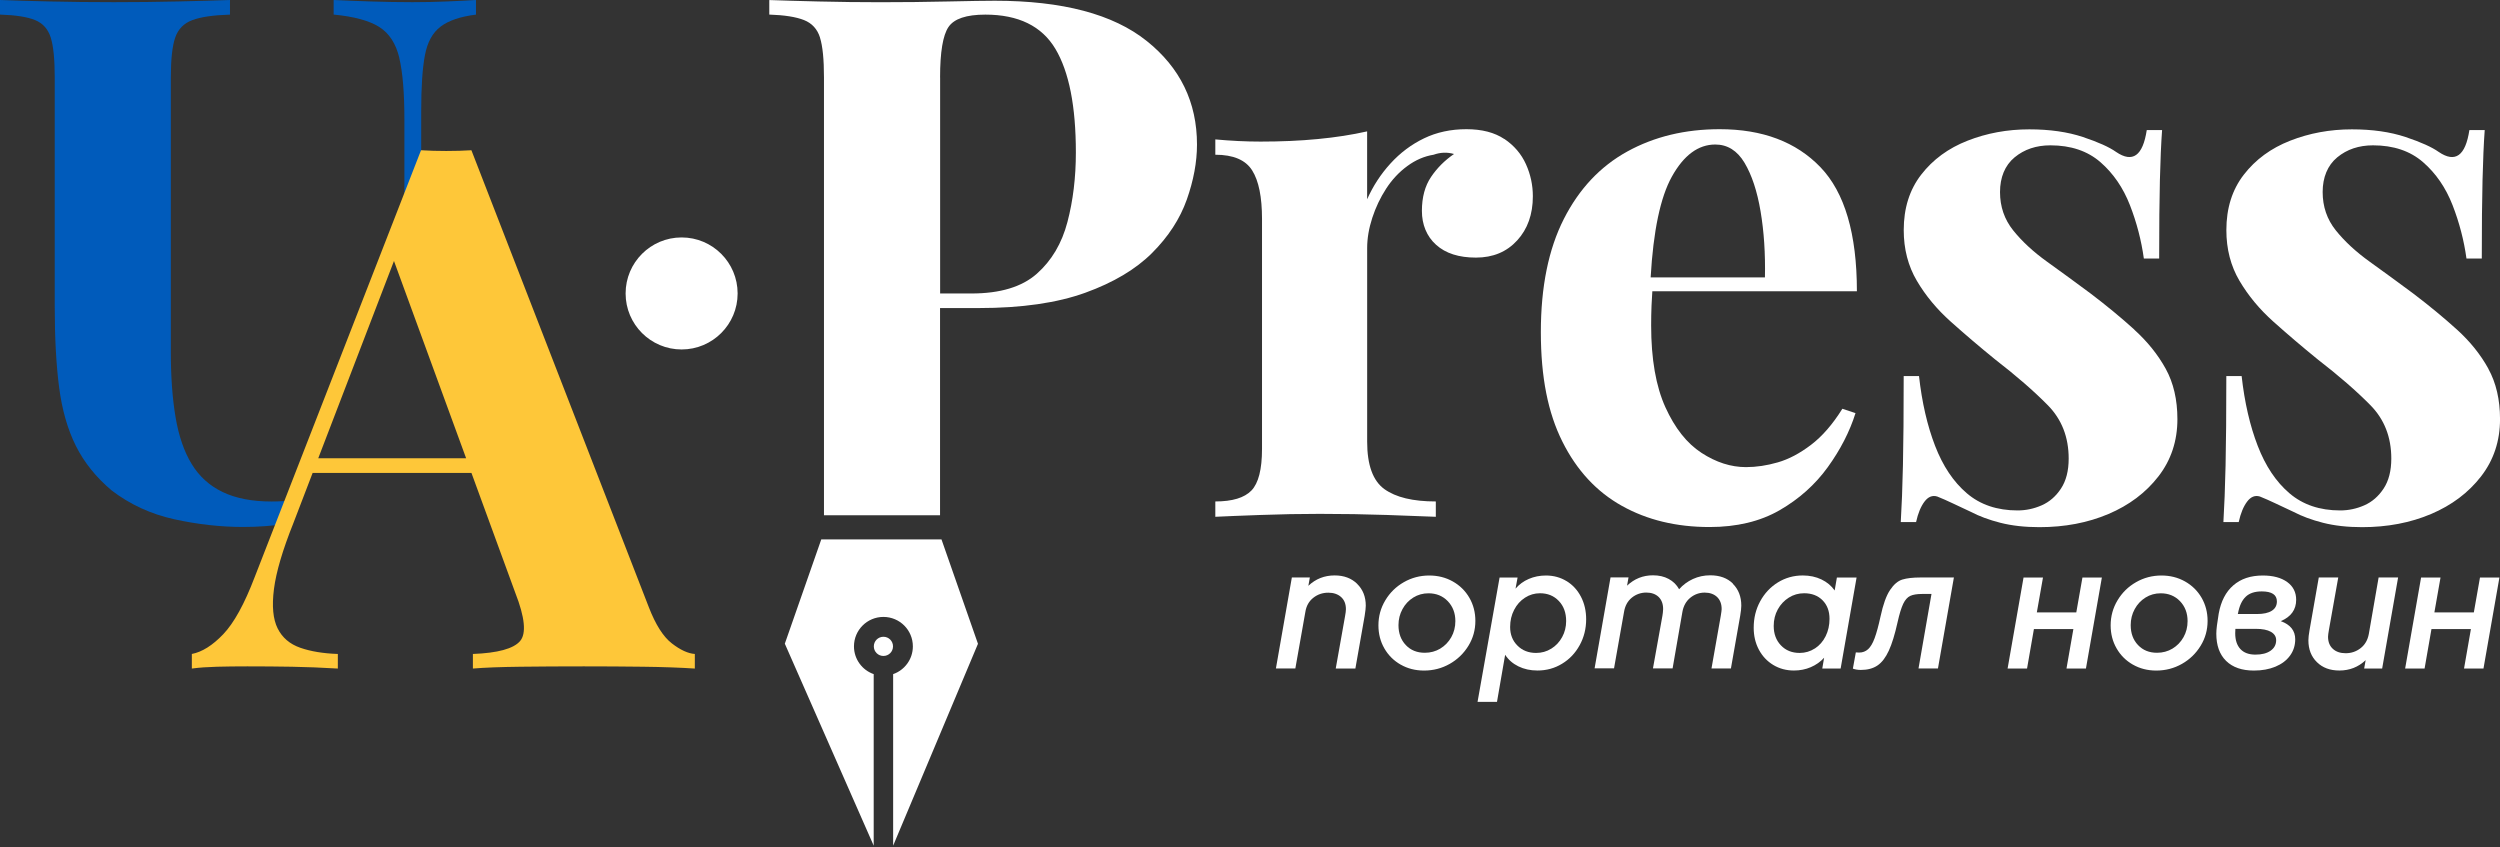 <svg xmlns="http://www.w3.org/2000/svg" width="242" height="82" viewBox="0 0 242 82" fill="none"><rect x="0" y="0" width="242" height="82" fill="#333333" stroke="none"/><g clip-path="url(#clip0_1404_10904)"><path d="M94.672 62.309L86.456 81.86V65.255C87.568 64.869 88.365 63.812 88.365 62.568C88.365 60.993 87.09 59.718 85.515 59.718C83.94 59.718 82.664 60.993 82.664 62.568C82.664 63.812 83.462 64.869 84.574 65.255V81.86L75.971 62.309L79.499 52.215H91.136L94.664 62.309H94.672ZM85.515 61.639C85.001 61.639 84.586 62.054 84.586 62.568C84.586 63.083 85.001 63.497 85.515 63.497C86.029 63.497 86.444 63.083 86.444 62.568C86.444 62.054 86.029 61.639 85.515 61.639Z" fill="white"></path><path d="M131.374 56.522C131.932 57.069 132.207 57.77 132.207 58.631C132.207 58.835 132.171 59.162 132.099 59.616L131.202 64.711H129.3L130.197 59.672C130.257 59.349 130.285 59.114 130.285 58.97C130.285 58.468 130.13 58.077 129.819 57.794C129.508 57.515 129.093 57.372 128.583 57.372C128.033 57.372 127.546 57.535 127.128 57.866C126.709 58.197 126.45 58.651 126.358 59.237L125.39 64.707H123.508L125.051 55.901H126.793L126.649 56.706C127.355 56.036 128.204 55.701 129.197 55.701C130.094 55.701 130.819 55.972 131.378 56.518L131.374 56.522Z" fill="white"></path><path d="M135.584 64.336C134.915 63.953 134.388 63.431 134.006 62.765C133.623 62.1 133.432 61.358 133.432 60.533C133.432 59.66 133.651 58.855 134.097 58.113C134.54 57.371 135.138 56.785 135.891 56.355C136.645 55.924 137.462 55.709 138.351 55.709C139.188 55.709 139.946 55.9 140.628 56.283C141.309 56.666 141.844 57.192 142.234 57.862C142.621 58.532 142.816 59.281 142.816 60.102C142.816 60.975 142.593 61.781 142.143 62.514C141.692 63.248 141.09 63.834 140.333 64.264C139.571 64.695 138.746 64.91 137.849 64.91C137.012 64.91 136.258 64.719 135.588 64.336H135.584ZM139.416 62.785C139.862 62.518 140.221 62.148 140.484 61.681C140.747 61.215 140.879 60.696 140.879 60.122C140.879 59.345 140.632 58.703 140.145 58.193C139.655 57.686 139.033 57.431 138.279 57.431C137.741 57.431 137.251 57.567 136.808 57.842C136.366 58.117 136.015 58.492 135.76 58.962C135.501 59.437 135.373 59.951 135.373 60.513C135.373 61.302 135.608 61.944 136.083 62.443C136.553 62.941 137.167 63.188 137.921 63.188C138.471 63.188 138.969 63.053 139.42 62.785H139.416Z" fill="white"></path><path d="M151.647 56.251C152.241 56.618 152.703 57.12 153.038 57.766C153.373 58.412 153.54 59.138 153.54 59.939C153.54 60.86 153.329 61.701 152.91 62.458C152.492 63.22 151.926 63.818 151.204 64.252C150.486 64.691 149.693 64.906 148.82 64.906C148.138 64.906 147.524 64.771 146.982 64.504C146.436 64.237 146.009 63.862 145.698 63.383L144.909 67.94H143.027L145.16 55.904H146.902L146.703 56.981C147.05 56.574 147.476 56.259 147.987 56.04C148.493 55.821 149.047 55.709 149.645 55.709C150.387 55.709 151.053 55.892 151.647 56.255V56.251ZM150.168 62.789C150.61 62.514 150.961 62.139 151.216 61.669C151.475 61.199 151.603 60.68 151.603 60.118C151.603 59.317 151.367 58.667 150.893 58.173C150.419 57.674 149.813 57.427 149.071 57.427C148.545 57.427 148.059 57.571 147.616 57.858C147.173 58.145 146.823 58.535 146.568 59.034C146.308 59.532 146.181 60.082 146.181 60.692C146.181 61.422 146.416 62.024 146.89 62.494C147.361 62.969 147.963 63.204 148.692 63.204C149.231 63.204 149.721 63.068 150.164 62.789H150.168Z" fill="white"></path><path d="M167.741 56.511C168.283 57.049 168.558 57.755 168.558 58.628C168.558 58.855 168.522 59.182 168.45 59.612L167.553 64.707H165.672L166.569 59.628C166.628 59.27 166.656 59.05 166.656 58.962C166.656 58.46 166.505 58.069 166.21 57.786C165.911 57.507 165.512 57.364 165.01 57.364C164.508 57.364 164.033 57.527 163.626 57.858C163.22 58.189 162.961 58.644 162.857 59.23L161.908 64.699H160.007L160.92 59.62C160.931 59.56 160.947 59.461 160.963 59.325C160.979 59.19 160.991 59.066 160.991 58.959C160.991 58.456 160.844 58.066 160.553 57.782C160.258 57.503 159.863 57.36 159.361 57.36C158.858 57.36 158.368 57.523 157.961 57.854C157.555 58.185 157.304 58.64 157.208 59.226L156.239 64.695H154.357L155.9 55.889H157.642L157.499 56.694C158.205 56.024 159.042 55.69 160.011 55.69C160.585 55.69 161.091 55.805 161.525 56.04C161.96 56.272 162.299 56.606 162.538 57.037C162.909 56.618 163.355 56.288 163.874 56.048C164.396 55.809 164.954 55.69 165.552 55.69C166.473 55.69 167.207 55.957 167.749 56.495L167.741 56.511Z" fill="white"></path><path d="M179.717 55.904L178.174 64.711H176.396L176.575 63.67C176.216 64.065 175.786 64.368 175.283 64.583C174.781 64.799 174.239 64.906 173.653 64.906C172.911 64.906 172.246 64.727 171.651 64.368C171.057 64.009 170.595 63.515 170.26 62.889C169.925 62.259 169.758 61.554 169.758 60.764C169.758 59.831 169.965 58.978 170.384 58.209C170.802 57.439 171.372 56.829 172.098 56.379C172.82 55.932 173.625 55.705 174.51 55.705C175.18 55.705 175.782 55.833 176.32 56.092C176.858 56.351 177.281 56.706 177.596 57.16L177.811 55.904H179.713H179.717ZM175.682 62.773C176.125 62.486 176.471 62.088 176.723 61.581C176.974 61.075 177.097 60.513 177.097 59.903C177.097 59.161 176.874 58.563 176.424 58.109C175.977 57.655 175.379 57.427 174.638 57.427C174.099 57.427 173.605 57.567 173.158 57.85C172.712 58.133 172.353 58.512 172.09 58.99C171.827 59.468 171.695 60.003 171.695 60.589C171.695 61.354 171.927 61.984 172.393 62.471C172.859 62.961 173.461 63.204 174.203 63.204C174.741 63.204 175.232 63.06 175.674 62.773H175.682Z" fill="white"></path><path d="M179.357 64.731L179.644 63.152C179.704 63.164 179.812 63.168 179.967 63.168C180.302 63.168 180.589 63.06 180.828 62.845C181.068 62.63 181.279 62.271 181.466 61.769C181.65 61.267 181.841 60.573 182.032 59.688C182.284 58.516 182.591 57.658 182.957 57.112C183.32 56.57 183.719 56.231 184.149 56.1C184.58 55.968 185.166 55.9 185.908 55.9H189.137L187.594 64.707H185.712L186.968 57.495H186.055C185.565 57.495 185.186 57.559 184.915 57.682C184.648 57.806 184.417 58.061 184.233 58.444C184.05 58.827 183.866 59.421 183.687 60.222C183.424 61.406 183.141 62.331 182.834 62.993C182.527 63.654 182.164 64.133 181.737 64.42C181.311 64.707 180.777 64.85 180.131 64.85C179.844 64.85 179.585 64.807 179.357 64.723V64.731Z" fill="white"></path><path d="M195.879 55.904H197.761L197.166 59.277H200.986L201.58 55.904H203.461L201.919 64.711H200.037L200.703 60.892H196.883L196.218 64.711H194.336L195.879 55.904Z" fill="white"></path><path d="M206.463 64.336C205.794 63.953 205.267 63.431 204.885 62.765C204.502 62.1 204.311 61.358 204.311 60.533C204.311 59.66 204.53 58.855 204.976 58.113C205.419 57.371 206.017 56.785 206.77 56.355C207.524 55.924 208.341 55.709 209.23 55.709C210.067 55.709 210.825 55.9 211.507 56.283C212.188 56.666 212.722 57.192 213.113 57.862C213.5 58.532 213.695 59.281 213.695 60.102C213.695 60.975 213.472 61.781 213.021 62.514C212.571 63.248 211.969 63.834 211.212 64.264C210.45 64.695 209.625 64.91 208.728 64.91C207.891 64.91 207.137 64.719 206.467 64.336H206.463ZM210.295 62.785C210.741 62.518 211.1 62.148 211.363 61.681C211.626 61.215 211.758 60.696 211.758 60.122C211.758 59.345 211.511 58.703 211.024 58.193C210.534 57.686 209.912 57.431 209.158 57.431C208.62 57.431 208.13 57.567 207.687 57.842C207.245 58.117 206.894 58.492 206.639 58.962C206.38 59.437 206.252 59.951 206.252 60.513C206.252 61.302 206.487 61.944 206.962 62.443C207.432 62.941 208.046 63.188 208.8 63.188C209.35 63.188 209.848 63.053 210.299 62.785H210.295Z" fill="white"></path><path d="M222.178 61.876C222.178 62.474 222.01 63.005 221.675 63.463C221.34 63.925 220.87 64.28 220.268 64.531C219.662 64.783 218.968 64.91 218.179 64.91C217.019 64.91 216.122 64.599 215.488 63.977C214.854 63.355 214.539 62.478 214.539 61.338C214.539 60.944 214.619 60.298 214.77 59.401C214.986 58.205 215.456 57.292 216.19 56.658C216.919 56.024 217.868 55.709 219.04 55.709C220.033 55.709 220.818 55.92 221.4 56.339C221.978 56.758 222.269 57.332 222.269 58.061C222.269 59.018 221.771 59.708 220.778 60.126C221.711 60.461 222.178 61.047 222.178 61.884V61.876ZM219.794 62.989C220.152 62.737 220.332 62.399 220.332 61.968C220.332 61.621 220.16 61.354 219.821 61.159C219.479 60.967 218.992 60.872 218.358 60.872H216.385C216.373 60.979 216.369 61.123 216.369 61.302C216.369 61.96 216.536 62.466 216.871 62.829C217.206 63.188 217.689 63.367 218.322 63.367C218.956 63.367 219.435 63.24 219.794 62.989ZM217.382 57.77C217.015 58.117 216.768 58.655 216.636 59.385C216.636 59.409 216.628 59.429 216.616 59.437H218.482C219.104 59.437 219.578 59.333 219.909 59.122C220.24 58.914 220.403 58.611 220.403 58.217C220.403 57.571 219.913 57.248 218.932 57.248C218.263 57.248 217.744 57.419 217.382 57.766V57.77Z" fill="white"></path><path d="M232.136 55.904L230.593 64.711H228.851L228.995 63.902C228.289 64.572 227.44 64.906 226.447 64.906C225.55 64.906 224.825 64.639 224.278 64.097C223.728 63.559 223.453 62.853 223.453 61.98C223.453 61.741 223.489 61.418 223.561 61.011L224.458 55.897H226.343L225.446 60.936C225.387 61.27 225.355 61.506 225.355 61.633C225.355 62.136 225.51 62.526 225.821 62.809C226.132 63.093 226.543 63.232 227.057 63.232C227.607 63.232 228.09 63.069 228.512 62.738C228.931 62.411 229.194 61.952 229.302 61.366L230.25 55.897H232.136V55.904Z" fill="white"></path><path d="M234.361 55.904H236.243L235.649 59.277H239.468L240.062 55.904H241.944L240.401 64.711H238.519L239.185 60.892H235.366L234.7 64.711H232.818L234.361 55.904Z" fill="white"></path><path d="M145.621 13.459C144.676 12.825 143.452 12.506 141.945 12.506C140.438 12.506 139.071 12.801 137.847 13.391C136.623 13.981 135.539 14.794 134.598 15.827C133.653 16.863 132.904 18.019 132.338 19.291V12.717C130.878 13.048 129.288 13.295 127.569 13.459C125.851 13.626 124.001 13.706 122.024 13.706C120.613 13.706 119.15 13.634 117.643 13.495V14.978C119.385 14.978 120.577 15.484 121.211 16.497C121.849 17.509 122.163 19.076 122.163 21.197V43.455C122.163 45.432 121.821 46.775 121.139 47.481C120.457 48.187 119.289 48.541 117.643 48.541V50.025C118.631 49.977 120.09 49.917 122.024 49.849C123.954 49.777 125.863 49.742 127.749 49.742C130.009 49.742 132.178 49.777 134.251 49.849C136.324 49.921 137.903 49.981 138.987 50.025V48.541C136.771 48.541 135.112 48.143 134.004 47.342C132.896 46.54 132.341 45.009 132.341 42.749V24.023C132.341 23.082 132.505 22.106 132.836 21.089C133.167 20.077 133.613 19.136 134.179 18.263C134.745 17.39 135.427 16.66 136.229 16.074C137.03 15.484 137.875 15.121 138.772 14.978C139.43 14.742 140.092 14.719 140.749 14.906C139.852 15.52 139.111 16.261 138.525 17.13C137.935 18.003 137.64 19.1 137.64 20.415C137.64 21.731 138.098 22.879 139.019 23.701C139.936 24.526 141.22 24.936 142.87 24.936C144.521 24.936 145.848 24.382 146.861 23.274C147.874 22.17 148.38 20.742 148.38 19C148.38 17.916 148.157 16.879 147.71 15.891C147.264 14.902 146.566 14.089 145.625 13.451L145.621 13.459Z" fill="white"></path><path d="M159.938 28.194H179.748C179.748 22.636 178.572 18.629 176.216 16.182C173.86 13.734 170.611 12.506 166.464 12.506C163.12 12.506 160.142 13.223 157.526 14.663C154.911 16.102 152.862 18.279 151.379 21.197C149.896 24.119 149.154 27.767 149.154 32.148C149.154 36.53 149.848 39.97 151.239 42.749C152.627 45.528 154.548 47.601 157 48.968C159.448 50.336 162.274 51.017 165.48 51.017C168.119 51.017 170.379 50.475 172.265 49.391C174.147 48.306 175.702 46.919 176.93 45.221C178.153 43.526 179.05 41.784 179.613 39.99L178.341 39.568C177.4 41.075 176.387 42.243 175.303 43.064C174.219 43.889 173.146 44.455 172.09 44.758C171.029 45.065 170.005 45.217 169.016 45.217C167.557 45.217 166.118 44.758 164.706 43.837C163.295 42.92 162.127 41.445 161.21 39.42C160.293 37.395 159.831 34.756 159.831 31.506C159.831 30.849 159.843 30.211 159.867 29.597C159.886 29.11 159.914 28.64 159.946 28.186L159.938 28.194ZM166.042 13.989C167.218 13.989 168.163 14.579 168.868 15.755C169.574 16.935 170.092 18.498 170.423 20.455C170.754 22.413 170.894 24.542 170.846 26.85H159.783C160.042 22.341 160.728 19.088 161.836 17.099C162.988 15.025 164.391 13.989 166.042 13.989Z" fill="white"></path><path d="M206.603 31.905C205.331 30.753 203.916 29.584 202.365 28.408C200.906 27.324 199.502 26.299 198.159 25.335C196.815 24.37 195.723 23.357 194.874 22.297C194.025 21.236 193.602 20 193.602 18.589C193.602 17.178 194.072 16.01 195.013 15.232C195.954 14.455 197.11 14.068 198.478 14.068C200.455 14.068 202.07 14.611 203.318 15.695C204.565 16.779 205.518 18.167 206.18 19.865C206.838 21.559 207.284 23.282 207.524 25.024H209.007C209.007 21.866 209.031 19.335 209.078 17.429C209.126 15.52 209.194 13.909 209.29 12.589H207.807C207.428 15.085 206.439 15.795 204.841 14.71C204.179 14.24 203.11 13.757 201.627 13.263C200.144 12.769 198.414 12.521 196.433 12.521C194.312 12.521 192.322 12.888 190.461 13.618C188.599 14.347 187.104 15.444 185.976 16.903C184.843 18.362 184.281 20.152 184.281 22.273C184.281 24.111 184.704 25.745 185.553 27.184C186.402 28.624 187.494 29.939 188.838 31.139C190.181 32.339 191.605 33.555 193.112 34.779C195.185 36.382 196.891 37.865 198.235 39.232C199.578 40.6 200.248 42.318 200.248 44.391C200.248 45.571 200.001 46.536 199.506 47.289C199.012 48.043 198.386 48.585 197.633 48.916C196.879 49.247 196.102 49.41 195.3 49.41C193.323 49.41 191.684 48.856 190.389 47.748C189.093 46.644 188.069 45.109 187.315 43.155C186.562 41.202 186.043 38.949 185.76 36.406H184.277C184.277 39.986 184.253 42.86 184.205 45.025C184.158 47.194 184.086 49.028 183.994 50.535H185.477C185.665 49.685 185.936 49.028 186.29 48.557C186.645 48.087 187.056 47.919 187.526 48.063C187.997 48.25 188.503 48.477 189.045 48.733C189.587 48.992 190.166 49.263 190.776 49.546C191.577 49.968 192.53 50.323 193.638 50.606C194.746 50.889 196.006 51.029 197.417 51.029C199.865 51.029 202.094 50.606 204.095 49.757C206.096 48.908 207.711 47.696 208.935 46.117C210.159 44.539 210.773 42.689 210.773 40.572C210.773 38.69 210.394 37.063 209.641 35.696C208.887 34.329 207.874 33.069 206.603 31.917V31.905Z" fill="white"></path><path d="M240.871 35.684C240.118 34.317 239.105 33.057 237.833 31.905C236.561 30.753 235.146 29.584 233.595 28.408C232.136 27.324 230.733 26.299 229.389 25.335C228.046 24.37 226.953 23.357 226.104 22.297C225.255 21.236 224.833 20 224.833 18.589C224.833 17.178 225.303 16.01 226.244 15.232C227.185 14.455 228.341 14.068 229.708 14.068C231.686 14.068 233.3 14.611 234.548 15.695C235.796 16.779 236.749 18.167 237.411 19.865C238.068 21.559 238.515 23.282 238.754 25.024H240.237C240.237 21.866 240.261 19.335 240.309 17.429C240.357 15.52 240.424 13.909 240.52 12.589H239.037C238.658 15.085 237.67 15.795 236.071 14.71C235.409 14.24 234.341 13.757 232.858 13.263C231.375 12.769 229.644 12.521 227.663 12.521C225.542 12.521 223.553 12.888 221.691 13.618C219.829 14.347 218.334 15.444 217.206 16.903C216.074 18.362 215.512 20.152 215.512 22.273C215.512 24.111 215.934 25.745 216.783 27.184C217.633 28.624 218.725 29.939 220.068 31.139C221.412 32.339 222.835 33.555 224.342 34.779C226.415 36.382 228.122 37.865 229.465 39.232C230.809 40.6 231.478 42.318 231.478 44.391C231.478 45.571 231.231 46.536 230.737 47.289C230.242 48.043 229.617 48.585 228.863 48.916C228.11 49.247 227.332 49.41 226.531 49.41C224.553 49.41 222.915 48.856 221.619 47.748C220.324 46.644 219.299 45.109 218.546 43.155C217.792 41.202 217.274 38.949 216.991 36.406H215.508C215.508 39.986 215.484 42.86 215.436 45.025C215.388 47.194 215.316 49.028 215.225 50.535H216.708C216.895 49.685 217.166 49.028 217.521 48.557C217.876 48.087 218.286 47.919 218.757 48.063C219.227 48.25 219.734 48.477 220.276 48.733C220.818 48.992 221.396 49.263 222.006 49.546C222.807 49.968 223.76 50.323 224.868 50.606C225.977 50.889 227.237 51.029 228.648 51.029C231.096 51.029 233.324 50.606 235.326 49.757C237.327 48.908 238.941 47.696 240.165 46.117C241.389 44.539 242.003 42.689 242.003 40.572C242.003 38.69 241.624 37.063 240.871 35.696V35.684Z" fill="white"></path><path d="M65.981 33.828C68.975 33.828 71.402 31.401 71.402 28.406C71.402 25.412 68.975 22.984 65.981 22.984C62.986 22.984 60.559 25.412 60.559 28.406C60.559 31.401 62.986 33.828 65.981 33.828Z" fill="white"></path><path d="M38.652 5.617C38.983 7.009 39.146 8.998 39.146 11.589V20.691L40.773 17.805V10.74C40.773 8.432 40.888 6.642 41.127 5.37C41.363 4.098 41.869 3.169 42.646 2.579C43.424 1.989 44.564 1.603 46.075 1.415V0C45.321 0.048 44.389 0.096 43.284 0.14C42.176 0.187 41.06 0.211 39.927 0.211C38.656 0.211 37.288 0.187 35.829 0.14C34.37 0.092 33.19 0.044 32.297 0V1.411C34.274 1.599 35.745 2.001 36.714 2.611C37.679 3.225 38.329 4.226 38.656 5.613L38.652 5.617Z" fill="#005BBB"></path><path d="M27.715 50.707L28.473 48.414C27.783 48.498 27.058 48.546 26.288 48.546C24.402 48.546 22.824 48.239 21.552 47.629C20.28 47.019 19.28 46.11 18.55 44.91C17.82 43.71 17.302 42.203 16.995 40.389C16.688 38.575 16.537 36.49 16.537 34.134V7.491C16.537 5.749 16.676 4.465 16.959 3.64C17.242 2.815 17.797 2.252 18.622 1.946C19.447 1.639 20.659 1.463 22.262 1.415V0C20.942 0.048 19.284 0.096 17.278 0.14C15.277 0.187 13.192 0.211 11.023 0.211C8.854 0.211 6.769 0.187 4.768 0.14C2.767 0.096 1.176 0.048 0 0V1.411C1.507 1.459 2.639 1.635 3.393 1.942C4.146 2.248 4.652 2.815 4.912 3.636C5.171 4.461 5.298 5.745 5.298 7.487V29.673C5.298 32.687 5.438 35.29 5.721 37.479C6.004 39.672 6.546 41.565 7.347 43.168C8.149 44.77 9.301 46.206 10.812 47.477C12.602 48.845 14.627 49.774 16.888 50.268C19.148 50.763 21.361 51.01 23.529 51.01C25.036 51.01 26.428 50.902 27.715 50.699V50.707Z" fill="#005BBB"></path><path d="M65.031 62.276C64.206 61.642 63.464 60.474 62.807 58.779L45.632 14.543C44.879 14.591 44.065 14.615 43.196 14.615C42.327 14.615 41.51 14.591 40.756 14.543L24.646 55.881C23.657 58.472 22.645 60.31 21.608 61.395C20.572 62.479 19.559 63.113 18.57 63.304V64.716C19.276 64.62 20.089 64.564 21.006 64.54C21.923 64.516 22.904 64.504 23.94 64.504C25.399 64.504 26.839 64.516 28.25 64.54C29.661 64.564 31.148 64.624 32.703 64.716V63.304C31.292 63.256 30.076 63.057 29.063 62.702C28.051 62.347 27.321 61.725 26.875 60.828C26.428 59.935 26.308 58.664 26.52 57.013C26.731 55.367 27.357 53.246 28.393 50.654L30.263 45.779H45.636L49.874 57.368C50.815 59.772 50.97 61.339 50.332 62.068C49.694 62.798 48.175 63.212 45.776 63.304V64.716C46.908 64.62 48.435 64.564 50.368 64.54C52.298 64.516 54.347 64.504 56.516 64.504C58.445 64.504 60.367 64.516 62.276 64.54C64.186 64.564 65.844 64.624 67.26 64.716V63.304C66.598 63.256 65.856 62.917 65.035 62.28L65.031 62.276ZM30.805 44.363L38.137 25.263L45.122 44.363H30.809H30.805Z" fill="#FEC739"></path><path d="M79.374 3.64C79.634 4.465 79.761 5.749 79.761 7.491V49.877H90.996V29.82H94.739C98.885 29.82 102.322 29.326 105.057 28.337C107.788 27.349 109.944 26.065 111.523 24.486C113.102 22.907 114.218 21.189 114.88 19.327C115.538 17.466 115.869 15.688 115.869 13.993C115.869 9.895 114.242 6.55 110.993 3.959C107.748 1.367 102.844 0.072 96.298 0.072C95.401 0.072 93.894 0.096 91.777 0.143C89.656 0.191 87.467 0.215 85.207 0.215C83.23 0.215 81.236 0.191 79.235 0.143C77.234 0.096 75.643 0.048 74.467 0.004V1.411C75.926 1.459 77.046 1.634 77.824 1.941C78.601 2.248 79.119 2.815 79.378 3.636L79.374 3.64ZM91 7.491C91 5.043 91.271 3.417 91.813 2.615C92.355 1.814 93.543 1.415 95.381 1.415C98.582 1.415 100.847 2.523 102.166 4.736C103.486 6.953 104.144 10.294 104.144 14.771C104.144 17.175 103.873 19.411 103.33 21.484C102.788 23.557 101.8 25.228 100.364 26.499C98.925 27.771 96.82 28.409 94.041 28.409H91.004V7.491H91Z" fill="white"></path></g><defs><clipPath id="clip0_1404_10904"><rect width="242" height="82" fill="white"></rect></clipPath></defs></svg>